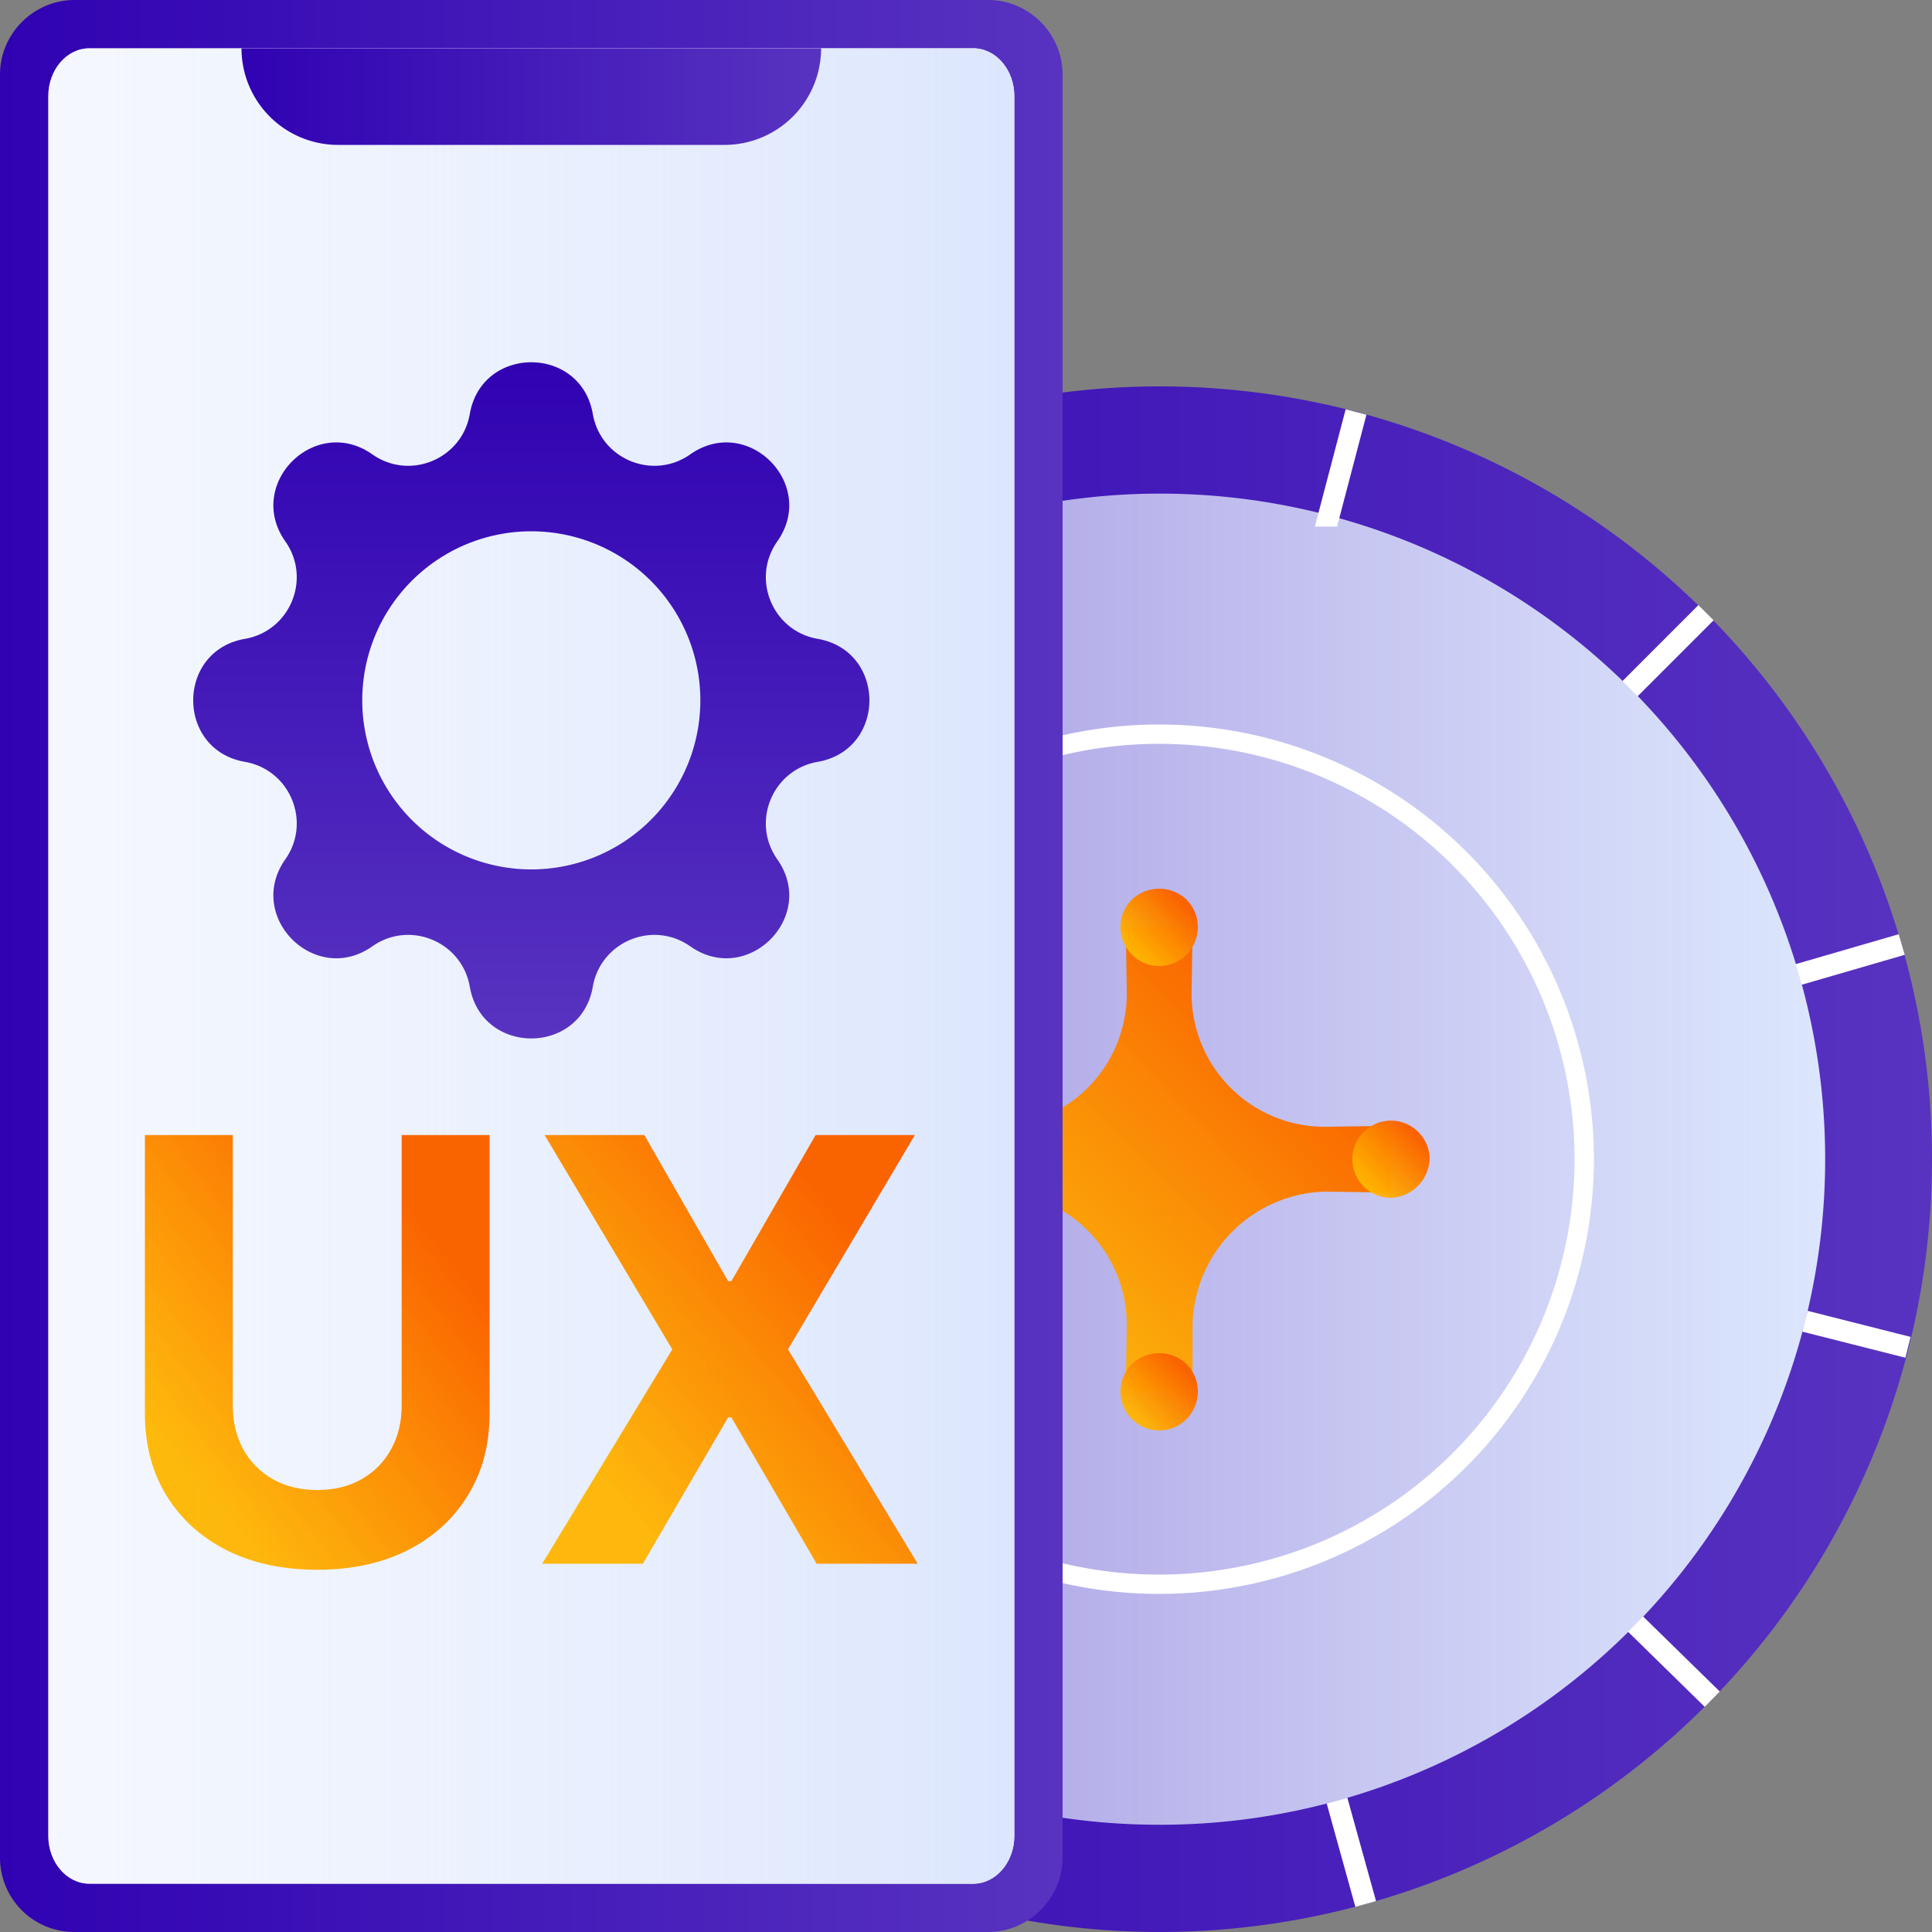 <svg width="80" height="80" fill="none" xmlns="http://www.w3.org/2000/svg"><rect width="100%" height="100%" fill="#808080" stroke="none"/><g clip-path="url(#a)"><g clip-path="url(#b)"><path d="M25.415 70.63a31.956 31.956 0 0 0 34.846 6.933 31.982 31.982 0 0 0 14.35-11.786 32.015 32.015 0 0 0 0-35.554 31.982 31.982 0 0 0-14.35-11.786 31.955 31.955 0 0 0-34.846 6.933A31.89 31.89 0 0 0 16.001 48a31.91 31.91 0 0 0 9.414 22.63Z" fill="url(#c)"/><path d="M48.027 75.56a27.526 27.526 0 0 0 15.303-4.64 27.555 27.555 0 0 0 10.148-12.367 27.579 27.579 0 0 0-5.964-30.037A27.523 27.523 0 0 0 37.5 22.537a27.545 27.545 0 0 0-12.36 10.151A27.573 27.573 0 0 0 20.498 48a27.518 27.518 0 0 0 8.044 19.502 27.478 27.478 0 0 0 19.485 8.057Z" fill="url(#d)"/><path d="m74.479 40.35 4.267-1.24M67.493 28.52l3.149-3.15-3.149 3.15Zm-38.93 38.96-3.148 3.15 3.148-3.15Zm26.46-46.12 1.128-4.3-1.129 4.3Zm-13.99 53.28-1.129 4.3 1.13-4.3Zm-.34-53.2-1.188-4.28 1.189 4.28Zm14.67 53.12 1.188 4.28-1.188-4.28Zm-27.03-45.81-3.178-3.11 3.177 3.11Zm39.391 38.5 3.177 3.11-3.177-3.11ZM21.317 41.288l-4.266-1.08 4.266 1.08ZM74.74 54.71l4.266 1.08-4.266-1.08Zm-53.161.94-4.267 1.24 4.267-1.24Z" stroke="#fff" stroke-width=".889"/><path d="M35.539 60.444a17.623 17.623 0 0 0 19.189 3.819 17.606 17.606 0 0 0 10.871-16.26c0-3.482-1.032-6.885-2.968-9.78a17.586 17.586 0 0 0-12.914-7.738 17.614 17.614 0 0 0-14.178 5.074 17.635 17.635 0 0 0 0 24.885Z" stroke="#fff" stroke-width=".8" stroke-miterlimit="10"/><path d="m54.874 49.341 2.725.043v-2.767l-2.724.041a5.516 5.516 0 0 1-5.534-5.533l.042-2.725h-2.767l.042 2.725a5.517 5.517 0 0 1-5.533 5.534l-2.726-.042v2.767l2.726-.042a5.514 5.514 0 0 1 5.533 5.533l-.042 2.725h2.767v-2.766a5.643 5.643 0 0 1 5.491-5.492Z" fill="url(#e)"/><path d="M46.867 37.247a1.617 1.617 0 0 0-.346 1.757c.121.294.326.546.589.723a1.594 1.594 0 0 0 2.442-.948 1.622 1.622 0 0 0-.422-1.532 1.657 1.657 0 0 0-2.263 0Z" fill="url(#f)"/><path d="M37.247 49.123a1.612 1.612 0 0 0 2.166.115 1.583 1.583 0 0 0 .307-2.13 1.601 1.601 0 0 0-1.18-.7 1.62 1.62 0 0 0-1.294.46 1.65 1.65 0 0 0 0 2.255Z" fill="url(#g)"/><path d="M59.199 47.996a1.602 1.602 0 0 0-2.553-1.281 1.6 1.6 0 0 0 .95 2.885 1.68 1.68 0 0 0 1.603-1.604Z" fill="url(#h)"/><path d="M46.876 56.472a1.612 1.612 0 0 0-.47 1.299 1.622 1.622 0 0 0 .702 1.187 1.593 1.593 0 0 0 2.372-.727 1.624 1.624 0 0 0-.355-1.759 1.655 1.655 0 0 0-2.249 0Z" fill="url(#i)"/></g><path d="M3.083 80h37.834C42.59 80 44 78.618 44 76.913V3.086C44 1.42 42.635 0 40.917 0H3.083C1.41 0 0 1.38 0 3.086v73.827a3.074 3.074 0 0 0 3.083 3.086V80Z" fill="url(#j)"/><path d="M42 3.981C42 2.887 41.237 2 40.297 2H3.702C2.762 2 2 2.887 2 3.981v72.038C2 77.113 2.762 78 3.702 78h36.595c.94 0 1.703-.887 1.703-1.981V3.981Z" fill="#fff"/><path d="M42 3.981C42 2.887 41.237 2 40.297 2H3.702C2.762 2 2 2.887 2 3.981v72.038C2 77.113 2.762 78 3.702 78h36.595c.94 0 1.703-.887 1.703-1.981V3.981Z" fill="url(#k)"/><path d="M10 2h24a4 4 0 0 1-4 4H14a4 4 0 0 1-4-4Z" fill="url(#l)"/><path fill-rule="evenodd" clip-rule="evenodd" d="M10.143 31.547c-2.857-.496-2.857-4.598 0-5.094 1.868-.325 2.763-2.485 1.671-4.036-1.669-2.372 1.232-5.272 3.603-3.603 1.551 1.092 3.71.198 4.036-1.671.496-2.857 4.598-2.857 5.094 0 .325 1.869 2.485 2.763 4.036 1.671 2.372-1.669 5.272 1.232 3.603 3.603-1.092 1.551-.198 3.71 1.671 4.036 2.857.496 2.857 4.598 0 5.094-1.869.325-2.763 2.485-1.671 4.036 1.669 2.372-1.232 5.272-3.603 3.603-1.551-1.092-3.71-.197-4.036 1.671-.496 2.857-4.598 2.857-5.094 0-.325-1.868-2.485-2.763-4.036-1.671-2.371 1.669-5.272-1.231-3.603-3.603 1.092-1.551.197-3.71-1.671-4.036ZM15 29a7 7 0 1 1 14 0 7 7 0 0 1-14 0Z" fill="url(#m)"/><path d="m26.679 47 3.471 6.05h.135L33.773 47h4.11l-5.253 8.874L38 64.75h-4.185l-3.53-6.058h-.135l-3.53 6.058h-4.169l5.388-8.875L22.552 47h4.127Z" fill="url(#n)"/><path d="M16.632 47h3.64v11.526c0 1.294-.3 2.427-.9 3.397-.594.971-1.426 1.728-2.496 2.271-1.07.537-2.317.806-3.74.806-1.429 0-2.678-.269-3.749-.806-1.07-.543-1.902-1.3-2.496-2.27C6.297 60.952 6 59.82 6 58.525V47h3.64v11.206c0 .676.142 1.276.428 1.802.291.526.7.939 1.227 1.24.527.3 1.14.45 1.84.45.707 0 1.32-.15 1.842-.45.526-.301.932-.714 1.218-1.24.292-.526.437-1.126.437-1.802V47Z" fill="url(#o)"/></g><defs><linearGradient id="c" x1="16.001" y1="48.027" x2="80" y2="48.027" gradientUnits="userSpaceOnUse"><stop stop-color="#3002B2"/><stop offset="1" stop-color="#5833C0"/></linearGradient><linearGradient id="d" x1="20.498" y1="48.023" x2="75.577" y2="48.023" gradientUnits="userSpaceOnUse"><stop stop-color="#EAF0FD" stop-opacity=".5"/><stop offset="1" stop-color="#DCE6FD"/></linearGradient><linearGradient id="e" x1="53.85" y1="42.193" x2="41.656" y2="54.202" gradientUnits="userSpaceOnUse"><stop stop-color="#FA6400"/><stop offset="1" stop-color="#FFB500" stop-opacity=".95"/></linearGradient><linearGradient id="f" x1="48.974" y1="37.432" x2="46.942" y2="39.434" gradientUnits="userSpaceOnUse"><stop stop-color="#FA6400"/><stop offset="1" stop-color="#FFB500" stop-opacity=".95"/></linearGradient><linearGradient id="g" x1="39.375" y1="47.032" x2="37.343" y2="49.034" gradientUnits="userSpaceOnUse"><stop stop-color="#FA6400"/><stop offset="1" stop-color="#FFB500" stop-opacity=".95"/></linearGradient><linearGradient id="h" x1="58.574" y1="47.032" x2="56.542" y2="49.034" gradientUnits="userSpaceOnUse"><stop stop-color="#FA6400"/><stop offset="1" stop-color="#FFB500" stop-opacity=".95"/></linearGradient><linearGradient id="i" x1="48.974" y1="56.663" x2="46.942" y2="58.665" gradientUnits="userSpaceOnUse"><stop stop-color="#FA6400"/><stop offset="1" stop-color="#FFB500" stop-opacity=".95"/></linearGradient><linearGradient id="j" x1="0" y1="40.033" x2="44" y2="40.033" gradientUnits="userSpaceOnUse"><stop stop-color="#3002B2"/><stop offset="1" stop-color="#5833C0"/></linearGradient><linearGradient id="k" x1="2" y1="40.032" x2="42" y2="40.032" gradientUnits="userSpaceOnUse"><stop stop-color="#EAF0FD" stop-opacity=".5"/><stop offset="1" stop-color="#DCE6FD"/></linearGradient><linearGradient id="l" x1="10" y1="4.002" x2="34" y2="4.002" gradientUnits="userSpaceOnUse"><stop stop-color="#3002B2"/><stop offset="1" stop-color="#5833C0"/></linearGradient><linearGradient id="m" x1="22.012" y1="15" x2="22.012" y2="43" gradientUnits="userSpaceOnUse"><stop stop-color="#3002B2"/><stop offset="1" stop-color="#5833C0"/></linearGradient><linearGradient id="n" x1="34.964" y1="50.506" x2="23.812" y2="60.128" gradientUnits="userSpaceOnUse"><stop stop-color="#FA6400"/><stop offset="1" stop-color="#FFB500" stop-opacity=".95"/></linearGradient><linearGradient id="o" x1="17.485" y1="50.556" x2="6.393" y2="59.217" gradientUnits="userSpaceOnUse"><stop stop-color="#FA6400"/><stop offset="1" stop-color="#FFB500" stop-opacity=".95"/></linearGradient><clipPath id="a"><path fill="#fff" d="M0 0h80v80H0z"/></clipPath><clipPath id="b"><path fill="#fff" transform="translate(16 16)" d="M0 0h64v64H0z"/></clipPath></defs></svg>
